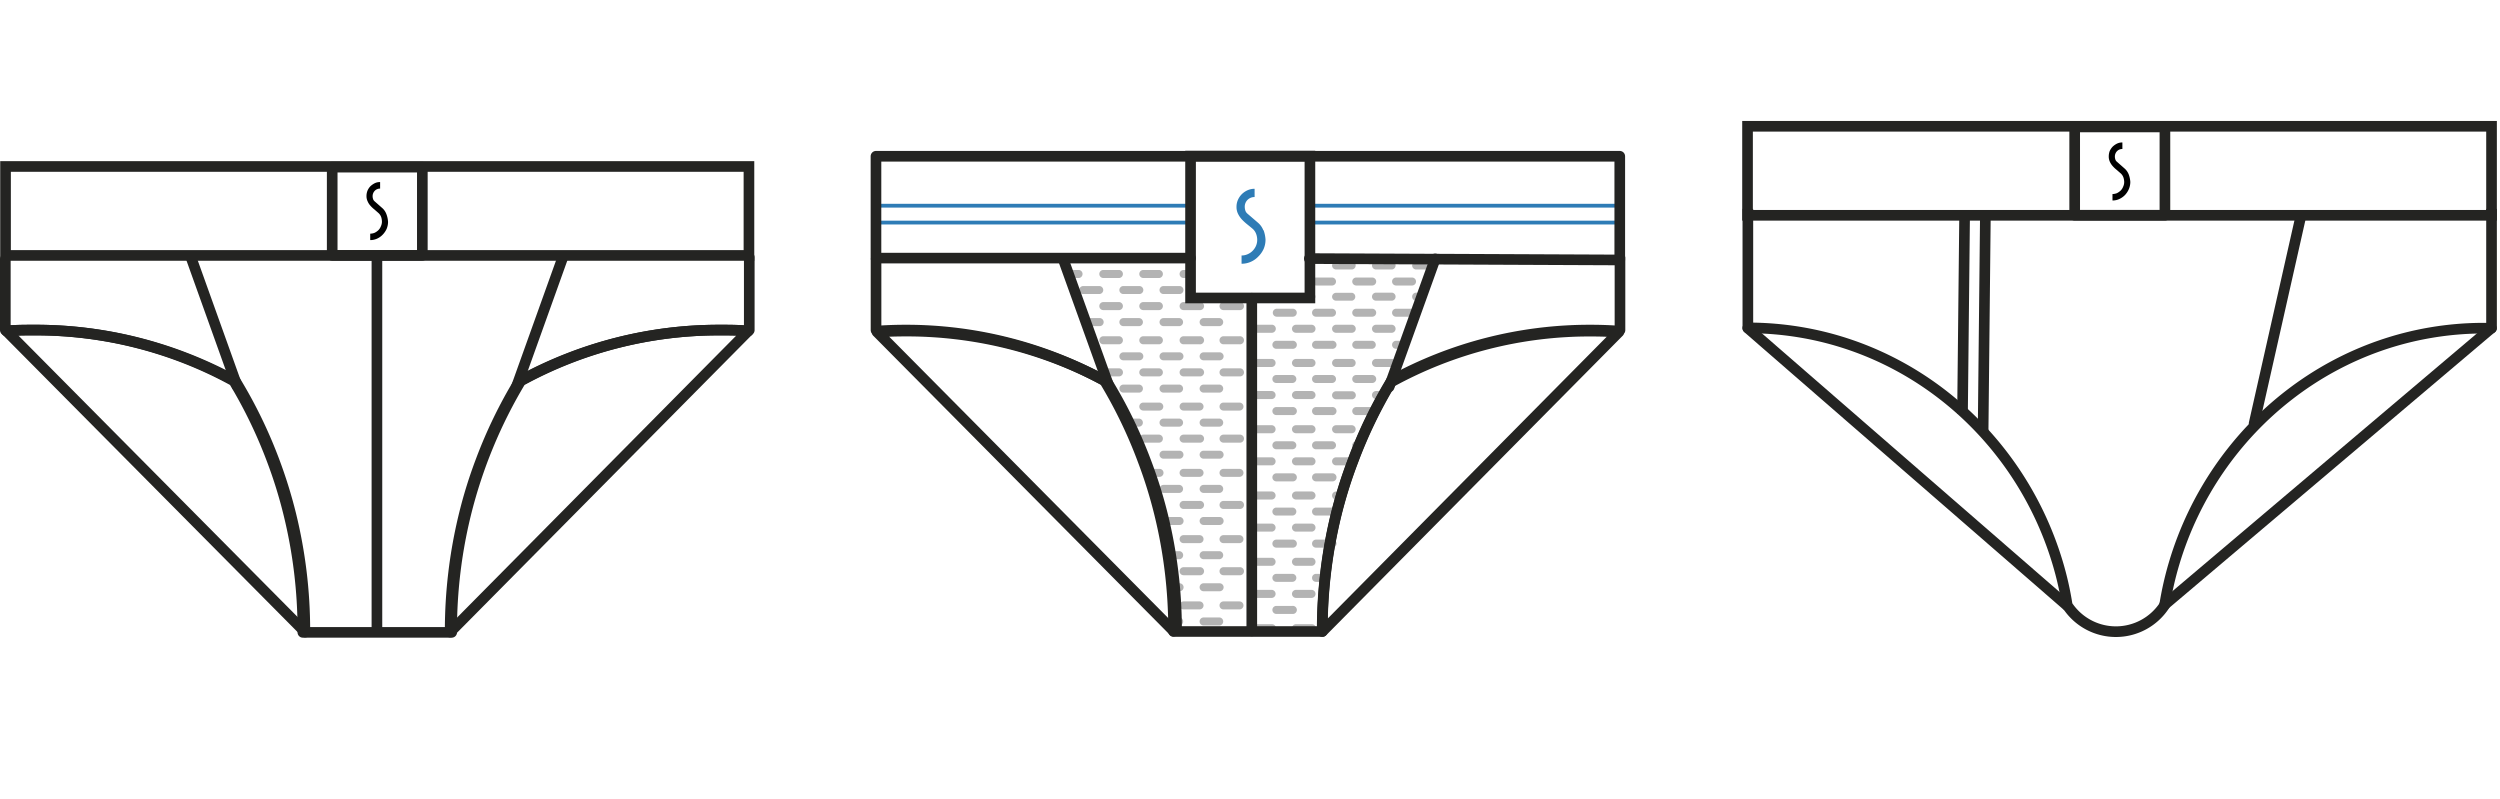 <?xml version="1.0" encoding="utf-8"?><svg id="ICÔNES" xmlns="http://www.w3.org/2000/svg" viewBox="0 0 469.59 150"><defs><style>.cls-1,.cls-2,.cls-4,.cls-6{fill:none;}.cls-1,.cls-2,.cls-6{stroke:#242422;stroke-width:2px;}.cls-1,.cls-4{stroke-linecap:round;}.cls-1,.cls-4,.cls-6{stroke-linejoin:round;}.cls-2{stroke-miterlimit:10;}.cls-3{opacity:0.3;}.cls-4{stroke:#2e7cb6;stroke-width:0.71px;}.cls-5{fill:#2e7cb6;}</style></defs><g id="SLO1"><path class="cls-1" d="M140.74,48.33V62l-.18.18C138.77,62,137,62,135.15,62a77.42,77.42,0,0,0-37.34,9.56,90.79,90.79,0,0,0-10.33,25,91.53,91.53,0,0,0-2.64,21.87v.35H56.89v-.35a91.53,91.53,0,0,0-2.64-21.87,86.87,86.87,0,0,0-3.09-10,89.43,89.43,0,0,0-7.24-15A77.36,77.36,0,0,0,6.58,62C4.76,62,3,62,1.17,62.15L1,62V48.68"/><line class="cls-1" x1="97.06" y1="72.5" x2="105.66" y2="48.5"/><path class="cls-1" d="M57.26,118.48l.05.25L1.19,62.16h0C3,62,4.79,62,6.62,62a78.1,78.1,0,0,1,37.59,9.58,89.17,89.17,0,0,1,7.29,15,89.78,89.78,0,0,1,3.11,10A91.42,91.42,0,0,1,57.26,118.48Z"/><line class="cls-1" x1="44.53" y1="72.5" x2="35.93" y2="48.5"/><path class="cls-1" d="M84.56,118.55l0,.18,56-56.56v0C138.76,62,137,62,135.12,62a77.9,77.9,0,0,0-37.53,9.59,89.28,89.28,0,0,0-7.27,15,85.92,85.92,0,0,0-3.11,10A91.66,91.66,0,0,0,84.56,118.55Z"/><line class="cls-1" x1="70.8" y1="48.15" x2="70.8" y2="118.52"/><g id="ÉTIQUETTE_CLASSIC" data-name="ÉTIQUETTE CLASSIC"><path d="M71.88,39.15l-1.52-1.34a.91.91,0,0,1-.29-.45,1.63,1.63,0,0,1-.08-.53,1.46,1.46,0,0,1,.41-1,1.34,1.34,0,0,1,1-.4V34.2a2.23,2.23,0,0,0-1,.21,3.55,3.55,0,0,0-.82.57,2.79,2.79,0,0,0-.55.83,2.68,2.68,0,0,0-.19,1,2.22,2.22,0,0,0,.21,1,2.87,2.87,0,0,0,.53.83,5.43,5.43,0,0,0,.74.7l.8.7a1.94,1.94,0,0,1,.48.73,3,3,0,0,1,.14.85,2,2,0,0,1-.19.87,2.07,2.07,0,0,1-.47.74,2.74,2.74,0,0,1-.7.49,2.17,2.17,0,0,1-.84.17v1.21a3.11,3.11,0,0,0,1.3-.28,3.37,3.37,0,0,0,1.06-.76A3.86,3.86,0,0,0,72.62,43a3.47,3.47,0,0,0,.27-1.33,4.84,4.84,0,0,0-.29-1.39A2.89,2.89,0,0,0,71.88,39.15Z"/></g><rect class="cls-1" x="62.4" y="31.4" width="16.93" height="16.57"/><rect class="cls-2" x="1.04" y="31.27" width="139.64" height="16.71"/></g><g id="SLSO1"><g class="cls-3"><path d="M265.25,49.87a.76.76,0,0,0,.76.75h3a.76.76,0,0,0,0-1.51h-3A.76.76,0,0,0,265.25,49.87Z"/><path d="M203.71,60.51a.76.76,0,0,0,.75.75h2a.76.76,0,1,0,0-1.51h-2A.76.76,0,0,0,203.71,60.51Z"/><path d="M202.73,54.48a.74.74,0,0,0,.75.75h3a.75.75,0,1,0,0-1.5h-3A.74.74,0,0,0,202.73,54.48Z"/><path d="M206.49,57.49a.76.76,0,0,0,.76.76h3a.76.76,0,0,0,0-1.51h-3A.76.76,0,0,0,206.49,57.49Z"/><path d="M206.49,51.47a.76.76,0,0,0,.76.75h3a.76.76,0,0,0,0-1.51h-3A.76.76,0,0,0,206.49,51.47Z"/><path d="M210.26,60.51a.76.76,0,0,0,.75.75h3a.76.76,0,0,0,0-1.51h-3A.76.76,0,0,0,210.26,60.51Z"/><path d="M210.26,54.48a.75.75,0,0,0,.75.75h3a.75.75,0,0,0,0-1.5h-3A.75.75,0,0,0,210.26,54.48Z"/><path d="M207.35,69.94a.76.76,0,0,0,.75.76h2.16a.76.76,0,0,0,0-1.51H208.1A.76.76,0,0,0,207.35,69.94Z"/><path d="M206.49,63.92a.76.76,0,0,0,.76.75h3a.76.76,0,0,0,0-1.51h-3A.76.76,0,0,0,206.49,63.92Z"/><path d="M210.26,73a.76.76,0,0,0,.75.75h3a.76.76,0,0,0,0-1.51h-3A.76.76,0,0,0,210.26,73Z"/><path d="M210.26,66.93a.75.75,0,0,0,.75.75h3a.75.75,0,1,0,0-1.5h-3A.76.76,0,0,0,210.26,66.93Z"/><path d="M211.68,79.38a.76.76,0,0,0,.75.76H214a.76.76,0,0,0,0-1.51h-1.6A.76.76,0,0,0,211.68,79.38Z"/><path d="M214,57.49a.76.76,0,0,0,.76.76h3a.76.76,0,0,0,0-1.51h-3A.76.76,0,0,0,214,57.49Z"/><path d="M214,51.47a.76.76,0,0,0,.76.75h3a.76.76,0,0,0,0-1.51h-3A.76.76,0,0,0,214,51.47Z"/><path d="M217.8,60.51a.76.76,0,0,0,.75.75h3a.76.76,0,0,0,0-1.51h-3A.76.76,0,0,0,217.8,60.51Z"/><path d="M217.8,54.48a.75.75,0,0,0,.75.75h3a.75.75,0,0,0,0-1.5h-3A.75.75,0,0,0,217.8,54.48Z"/><path d="M221.57,57.49a.75.75,0,0,0,.75.76h3a.76.76,0,1,0,0-1.51h-3A.75.75,0,0,0,221.57,57.49Z"/><path d="M221.57,51.47a.75.75,0,0,0,.75.75h1a.76.76,0,1,0,0-1.51h-1A.75.75,0,0,0,221.57,51.47Z"/><path d="M225.33,60.51a.76.76,0,0,0,.76.75h3a.76.76,0,0,0,0-1.51h-3A.76.76,0,0,0,225.33,60.51Z"/><path d="M214,69.94a.76.76,0,0,0,.76.76h3a.76.76,0,0,0,0-1.51h-3A.76.76,0,0,0,214,69.94Z"/><path d="M214,63.92a.76.76,0,0,0,.76.75h3a.76.76,0,0,0,0-1.51h-3A.76.76,0,0,0,214,63.92Z"/><path d="M217.8,73a.76.76,0,0,0,.75.75h3a.76.76,0,0,0,0-1.51h-3A.76.76,0,0,0,217.8,73Z"/><path d="M217.8,66.93a.75.75,0,0,0,.75.75h3a.75.75,0,0,0,0-1.5h-3A.76.76,0,0,0,217.8,66.93Z"/><path d="M221.57,69.94a.75.75,0,0,0,.75.76h3a.76.76,0,1,0,0-1.51h-3A.75.75,0,0,0,221.57,69.94Z"/><path d="M221.57,63.92a.75.75,0,0,0,.75.75h3a.76.76,0,1,0,0-1.51h-3A.75.75,0,0,0,221.57,63.92Z"/><path d="M225.33,73a.76.76,0,0,0,.76.75h3a.76.76,0,0,0,0-1.51h-3A.76.76,0,0,0,225.33,73Z"/><path d="M225.33,66.93a.75.75,0,0,0,.76.75h3a.75.75,0,0,0,0-1.5h-3A.76.76,0,0,0,225.33,66.93Z"/><path d="M214,82.4a.76.76,0,0,0,.76.75h3a.76.76,0,0,0,0-1.51h-3A.76.76,0,0,0,214,82.4Z"/><path d="M214,76.37a.76.76,0,0,0,.76.75h3a.75.75,0,0,0,0-1.5h-3A.75.75,0,0,0,214,76.37Z"/><path d="M217.8,85.41a.76.76,0,0,0,.75.75h3a.75.75,0,0,0,0-1.5h-3A.75.75,0,0,0,217.8,85.41Z"/><path d="M217.8,79.38a.76.76,0,0,0,.75.76h3a.76.76,0,0,0,0-1.51h-3A.76.76,0,0,0,217.8,79.38Z"/><path d="M221.57,82.4a.75.75,0,0,0,.75.75h3a.76.76,0,1,0,0-1.51h-3A.75.75,0,0,0,221.57,82.4Z"/><path d="M221.57,76.37a.75.75,0,0,0,.75.75h3a.75.75,0,1,0,0-1.5h-3A.74.74,0,0,0,221.57,76.37Z"/><path d="M225.33,85.41a.76.76,0,0,0,.76.75h3a.75.75,0,0,0,0-1.5h-3A.75.75,0,0,0,225.33,85.41Z"/><path d="M225.33,79.38a.76.76,0,0,0,.76.76h3a.76.76,0,0,0,0-1.51h-3A.76.76,0,0,0,225.33,79.38Z"/><path d="M215.45,88.82a.76.76,0,0,0,.76.75h1.59a.75.75,0,0,0,0-1.5h-1.59A.75.75,0,0,0,215.45,88.82Z"/><path d="M218.21,97.86a.76.76,0,0,0,.75.75h2.61a.75.75,0,0,0,0-1.5H219A.75.75,0,0,0,218.21,97.86Z"/><path d="M217.8,91.83a.76.76,0,0,0,.75.76h3a.76.76,0,0,0,0-1.51h-3A.76.76,0,0,0,217.8,91.83Z"/><path d="M221.57,94.85a.75.75,0,0,0,.75.75h3a.76.76,0,1,0,0-1.51h-3A.75.75,0,0,0,221.57,94.85Z"/><path d="M221.57,88.82a.75.75,0,0,0,.75.75h3a.75.75,0,1,0,0-1.5h-3A.74.74,0,0,0,221.57,88.82Z"/><path d="M225.33,97.86a.76.76,0,0,0,.76.75h3a.75.75,0,0,0,0-1.5h-3A.75.75,0,0,0,225.33,97.86Z"/><path d="M225.33,91.83a.76.76,0,0,0,.76.76h3a.76.76,0,0,0,0-1.51h-3A.76.76,0,0,0,225.33,91.83Z"/><path d="M220.64,110.31a.75.75,0,0,0,.75.75h.18a.75.75,0,0,0,0-1.5h-.18A.75.75,0,0,0,220.64,110.31Z"/><path d="M219.22,104.28a.76.76,0,0,0,.75.76h1.6a.76.76,0,0,0,0-1.51H220A.76.76,0,0,0,219.22,104.28Z"/><path d="M221.57,107.3a.75.75,0,0,0,.75.75h3a.76.76,0,1,0,0-1.51h-3A.75.75,0,0,0,221.57,107.3Z"/><path d="M221.57,101.27a.74.74,0,0,0,.75.75h3a.75.75,0,1,0,0-1.5h-3A.74.74,0,0,0,221.57,101.27Z"/><path d="M225.33,110.31a.75.75,0,0,0,.76.75h3a.75.75,0,0,0,0-1.5h-3A.75.75,0,0,0,225.33,110.31Z"/><path d="M225.33,104.28a.76.76,0,0,0,.76.76h3a.76.76,0,0,0,0-1.51h-3A.76.76,0,0,0,225.33,104.28Z"/><path d="M220.64,116.73a.76.76,0,0,0,.75.76h.18a.76.76,0,0,0,0-1.51h-.18A.76.76,0,0,0,220.64,116.73Z"/><path d="M221.57,113.72a.74.74,0,0,0,.75.75h3a.75.75,0,1,0,0-1.5h-3A.74.74,0,0,0,221.57,113.72Z"/><path d="M225.33,116.73a.76.76,0,0,0,.76.76h3a.76.76,0,0,0,0-1.51h-3A.76.76,0,0,0,225.33,116.73Z"/><path d="M229.07,57.49a.75.75,0,0,0,.75.76h3a.76.76,0,1,0,0-1.51h-3A.75.75,0,0,0,229.07,57.49Z"/><path d="M235.18,61.75a.76.76,0,0,0,.75.76h3A.76.76,0,0,0,239,61h-3A.76.76,0,0,0,235.18,61.75Z"/><path d="M239,64.77a.75.75,0,0,0,.75.75h3a.76.76,0,1,0,0-1.51h-3A.75.75,0,0,0,239,64.77Z"/><path d="M229.07,69.94a.75.75,0,0,0,.75.76h3a.76.76,0,1,0,0-1.51h-3A.75.75,0,0,0,229.07,69.94Z"/><path d="M229.07,63.92a.75.75,0,0,0,.75.75h3a.76.76,0,1,0,0-1.51h-3A.75.75,0,0,0,229.07,63.92Z"/><path d="M235.18,74.2a.76.76,0,0,0,.75.76h3a.76.76,0,0,0,0-1.51h-3A.76.76,0,0,0,235.18,74.2Z"/><path d="M235.18,68.18a.76.76,0,0,0,.75.75h3a.76.76,0,0,0,0-1.51h-3A.76.76,0,0,0,235.18,68.18Z"/><path d="M239,77.22a.75.75,0,0,0,.75.75h3a.76.76,0,1,0,0-1.51h-3A.75.75,0,0,0,239,77.22Z"/><path d="M239,71.19a.74.74,0,0,0,.75.75h3a.75.75,0,1,0,0-1.5h-3A.74.74,0,0,0,239,71.19Z"/><path d="M229.07,82.4a.75.75,0,0,0,.75.75h3a.76.76,0,1,0,0-1.51h-3A.75.75,0,0,0,229.07,82.4Z"/><path d="M229.07,76.37a.75.75,0,0,0,.75.75h3a.75.75,0,1,0,0-1.5h-3A.74.74,0,0,0,229.07,76.37Z"/><path d="M235.18,86.65a.76.76,0,0,0,.75.76h3a.76.76,0,0,0,0-1.51h-3A.76.76,0,0,0,235.18,86.65Z"/><path d="M235.18,80.63a.76.76,0,0,0,.75.75h3a.76.76,0,0,0,0-1.51h-3A.76.76,0,0,0,235.18,80.63Z"/><path d="M239,89.67a.75.75,0,0,0,.75.75h3a.76.76,0,1,0,0-1.51h-3A.75.75,0,0,0,239,89.67Z"/><path d="M239,83.64a.74.74,0,0,0,.75.75h3a.75.75,0,1,0,0-1.5h-3A.74.74,0,0,0,239,83.64Z"/><path d="M229.07,94.85a.75.75,0,0,0,.75.75h3a.76.76,0,1,0,0-1.51h-3A.75.75,0,0,0,229.07,94.85Z"/><path d="M229.07,88.82a.75.75,0,0,0,.75.75h3a.75.75,0,1,0,0-1.5h-3A.74.74,0,0,0,229.07,88.82Z"/><path d="M235.18,99.1a.76.76,0,0,0,.75.76h3a.76.76,0,0,0,0-1.51h-3A.76.76,0,0,0,235.18,99.1Z"/><path d="M235.18,93.08a.76.76,0,0,0,.75.75h3a.76.76,0,0,0,0-1.51h-3A.76.76,0,0,0,235.18,93.08Z"/><path d="M239,102.12a.75.75,0,0,0,.75.75h3a.76.76,0,1,0,0-1.51h-3A.75.75,0,0,0,239,102.12Z"/><path d="M239,96.09a.74.74,0,0,0,.75.75h3a.75.75,0,1,0,0-1.5h-3A.75.75,0,0,0,239,96.09Z"/><path d="M229.07,107.3a.75.75,0,0,0,.75.75h3a.76.76,0,1,0,0-1.51h-3A.75.75,0,0,0,229.07,107.3Z"/><path d="M229.07,101.27a.74.74,0,0,0,.75.75h3a.75.75,0,1,0,0-1.5h-3A.74.74,0,0,0,229.07,101.27Z"/><path d="M235.18,111.55a.76.76,0,0,0,.75.76h3a.76.76,0,0,0,0-1.51h-3A.76.76,0,0,0,235.18,111.55Z"/><path d="M235.18,105.53a.76.76,0,0,0,.75.75h3a.76.76,0,0,0,0-1.51h-3A.76.76,0,0,0,235.18,105.53Z"/><path d="M239,114.57a.75.75,0,0,0,.75.75h3a.76.76,0,1,0,0-1.51h-3A.75.75,0,0,0,239,114.57Z"/><path d="M239,108.54a.74.74,0,0,0,.75.75h3a.75.75,0,1,0,0-1.5h-3A.75.75,0,0,0,239,108.54Z"/><path d="M229.07,113.72a.74.74,0,0,0,.75.75h3a.75.75,0,1,0,0-1.5h-3A.74.74,0,0,0,229.07,113.72Z"/><path d="M235.18,118a.76.76,0,0,0,.75.75h3a.75.75,0,0,0,0-1.5h-3A.75.75,0,0,0,235.18,118Z"/><path d="M242.68,61.75a.76.76,0,0,0,.75.76h3a.76.76,0,0,0,0-1.51h-3A.76.76,0,0,0,242.68,61.75Z"/><path d="M245.66,55.73a.76.76,0,0,0,.75.75h0a.76.76,0,0,0,0-1.51h0A.76.76,0,0,0,245.66,55.73Z"/><path d="M246.45,64.77a.75.75,0,0,0,.75.75h3a.76.76,0,1,0,0-1.51h-3A.75.75,0,0,0,246.45,64.77Z"/><path d="M246.45,58.74a.74.74,0,0,0,.75.75h3a.75.75,0,1,0,0-1.5h-3A.74.74,0,0,0,246.45,58.74Z"/><path d="M239.08,58.74a.74.74,0,0,0,.75.75h3a.75.75,0,1,0,0-1.5h-3A.74.74,0,0,0,239.08,58.74Z"/><path d="M250.21,61.75a.76.76,0,0,0,.76.76h3A.76.76,0,0,0,254,61h-3A.76.76,0,0,0,250.21,61.75Z"/><path d="M250.21,55.73a.76.76,0,0,0,.76.75h3A.76.76,0,0,0,254,55h-3A.76.76,0,0,0,250.21,55.73Z"/><path d="M254,64.77a.76.76,0,0,0,.75.75h3a.76.76,0,0,0,0-1.51h-3A.76.76,0,0,0,254,64.77Z"/><path d="M254,58.74a.75.75,0,0,0,.75.75h3a.75.75,0,0,0,0-1.5h-3A.75.75,0,0,0,254,58.74Z"/><path d="M242.68,74.2a.76.76,0,0,0,.75.76h3a.76.76,0,0,0,0-1.51h-3A.76.76,0,0,0,242.68,74.2Z"/><path d="M242.68,68.18a.76.76,0,0,0,.75.75h3a.76.76,0,0,0,0-1.51h-3A.76.76,0,0,0,242.68,68.18Z"/><path d="M246.45,77.22a.75.75,0,0,0,.75.75h3a.76.76,0,1,0,0-1.51h-3A.75.75,0,0,0,246.45,77.22Z"/><path d="M246.45,71.19a.74.74,0,0,0,.75.75h3a.75.75,0,1,0,0-1.5h-3A.74.74,0,0,0,246.45,71.19Z"/><path d="M250.21,74.2A.76.76,0,0,0,251,75h3a.76.76,0,0,0,0-1.51h-3A.76.76,0,0,0,250.21,74.2Z"/><path d="M250.21,68.18a.76.76,0,0,0,.76.75h3a.76.76,0,0,0,0-1.51h-3A.76.76,0,0,0,250.21,68.18Z"/><path d="M254,77.22a.76.76,0,0,0,.75.75h3a.76.76,0,0,0,0-1.51h-3A.76.76,0,0,0,254,77.22Z"/><path d="M254,71.19a.75.75,0,0,0,.75.75h3a.75.75,0,0,0,0-1.5h-3A.75.75,0,0,0,254,71.19Z"/><path d="M242.68,86.65a.76.76,0,0,0,.75.76h3a.76.76,0,0,0,0-1.51h-3A.76.76,0,0,0,242.68,86.65Z"/><path d="M242.68,80.63a.76.76,0,0,0,.75.75h3a.76.76,0,0,0,0-1.51h-3A.76.76,0,0,0,242.68,80.63Z"/><path d="M246.45,89.67a.75.75,0,0,0,.75.75h3a.76.76,0,1,0,0-1.51h-3A.75.75,0,0,0,246.45,89.67Z"/><path d="M246.45,83.64a.74.74,0,0,0,.75.75h3a.75.75,0,1,0,0-1.5h-3A.74.74,0,0,0,246.45,83.64Z"/><path d="M250.21,86.65a.76.76,0,0,0,.76.76h3a.76.76,0,0,0,0-1.51h-3A.76.76,0,0,0,250.21,86.65Z"/><path d="M250.21,80.63a.76.76,0,0,0,.76.75h3a.76.76,0,0,0,0-1.51h-3A.76.76,0,0,0,250.21,80.63Z"/><path d="M254,83.64a.75.75,0,0,0,.75.75h.18a.75.75,0,0,0,0-1.5h-.18A.75.75,0,0,0,254,83.64Z"/><path d="M242.68,99.1a.76.76,0,0,0,.75.76h3a.76.76,0,0,0,0-1.51h-3A.76.76,0,0,0,242.68,99.1Z"/><path d="M242.68,93.08a.76.76,0,0,0,.75.75h3a.76.76,0,0,0,0-1.51h-3A.76.76,0,0,0,242.68,93.08Z"/><path d="M246.45,102.12a.75.75,0,0,0,.75.75h3a.76.76,0,1,0,0-1.51h-3A.75.75,0,0,0,246.45,102.12Z"/><path d="M246.45,96.09a.74.74,0,0,0,.75.75h3a.75.75,0,1,0,0-1.5h-3A.75.75,0,0,0,246.45,96.09Z"/><path d="M250.21,93.08a.76.76,0,0,0,.76.75h.75a.76.76,0,1,0,0-1.51H251A.76.76,0,0,0,250.21,93.08Z"/><path d="M242.68,111.55a.76.76,0,0,0,.75.76h3a.76.76,0,0,0,0-1.51h-3A.76.76,0,0,0,242.68,111.55Z"/><path d="M242.68,105.53a.76.76,0,0,0,.75.75h3a.76.76,0,0,0,0-1.51h-3A.76.76,0,0,0,242.68,105.53Z"/><path d="M246.45,108.54a.74.74,0,0,0,.75.75h1.59a.75.75,0,1,0,0-1.5H247.2A.75.75,0,0,0,246.45,108.54Z"/><path d="M242.68,118a.76.76,0,0,0,.75.75h3a.75.75,0,0,0,0-1.5h-3A.75.75,0,0,0,242.68,118Z"/><path d="M247.87,116.73a.75.75,0,0,0,.75.76h.17a.76.76,0,1,0,0-1.51h-.17A.75.75,0,0,0,247.87,116.73Z"/><path d="M257.71,61.75a.76.76,0,0,0,.76.76h3a.76.76,0,0,0,0-1.51h-3A.76.76,0,0,0,257.71,61.75Z"/><path d="M257.71,55.73a.76.76,0,0,0,.76.75h3a.76.76,0,0,0,0-1.51h-3A.76.76,0,0,0,257.71,55.73Z"/><path d="M261.48,64.77a.76.76,0,0,0,.75.75h1.34a.76.76,0,1,0,0-1.51h-1.34A.76.76,0,0,0,261.48,64.77Z"/><path d="M261.48,58.74a.75.75,0,0,0,.75.75h3a.75.75,0,0,0,0-1.5h-3A.75.75,0,0,0,261.48,58.74Z"/><path d="M265.25,55.73a.75.75,0,0,0,.75.75h.75a.76.76,0,1,0,0-1.51H266A.75.75,0,0,0,265.25,55.73Z"/><path d="M246.45,52.88a.75.75,0,0,0,.75.75h3a.75.75,0,1,0,0-1.5h-3A.74.74,0,0,0,246.45,52.88Z"/><path d="M250.21,49.87a.76.76,0,0,0,.76.75h3a.76.76,0,0,0,0-1.51h-3A.76.76,0,0,0,250.21,49.87Z"/><path d="M254,52.88a.76.76,0,0,0,.75.75h3a.75.75,0,0,0,0-1.5h-3A.75.75,0,0,0,254,52.88Z"/><path d="M257.71,49.87a.76.76,0,0,0,.76.75h3a.76.76,0,0,0,0-1.51h-3A.76.76,0,0,0,257.71,49.87Z"/><path d="M261.48,52.88a.76.76,0,0,0,.75.75h3a.75.75,0,0,0,0-1.5h-3A.75.75,0,0,0,261.48,52.88Z"/><path d="M200.32,51.47a.75.75,0,0,0,.75.75h1.6a.76.76,0,0,0,0-1.51h-1.6A.75.75,0,0,0,200.32,51.47Z"/><path d="M257.71,74.2a.76.76,0,0,0,.76.76h1.23a.76.76,0,1,0,0-1.51h-1.23A.76.76,0,0,0,257.71,74.2Z"/><path d="M257.71,68.18a.76.76,0,0,0,.76.75h3a.76.76,0,0,0,0-1.51h-3A.76.76,0,0,0,257.71,68.18Z"/><path d="M261.48,71.19a.75.75,0,0,0,.75.75h.18a.75.75,0,0,0,0-1.5h-.18A.75.75,0,0,0,261.48,71.19Z"/></g><line class="cls-4" x1="223.52" y1="38.64" x2="164.54" y2="38.64"/><line class="cls-4" x1="303.92" y1="38.64" x2="246.07" y2="38.64"/><line class="cls-4" x1="223.52" y1="41.81" x2="164.54" y2="41.81"/><line class="cls-4" x1="303.92" y1="41.81" x2="245.97" y2="41.81"/><path class="cls-1" d="M304.29,48.45V62l-.19.19c-1.79-.13-3.59-.19-5.4-.19a77.56,77.56,0,0,0-37.34,9.53,89.41,89.41,0,0,0-7.24,15A86.83,86.83,0,0,0,251,96.47a91.07,91.07,0,0,0-2.64,21.8v.35H220.44v-.35a91.07,91.07,0,0,0-2.64-21.8,86.83,86.83,0,0,0-3.09-9.94,88.6,88.6,0,0,0-7.23-15A77.62,77.62,0,0,0,170.14,62c-1.82,0-3.62.06-5.41.19l-.18-.19V48.8"/><polyline class="cls-1" points="223.62 48.48 164.54 48.48 164.54 29.35 304.25 29.35 304.25 48.83 245.94 48.57"/><line class="cls-1" x1="260.93" y1="72.67" x2="269.58" y2="48.63"/><path class="cls-1" d="M221,118.37l-.55.17L164.75,62.37h0c1.81-.13,3.63-.18,5.46-.18a79,79,0,0,1,37.71,9.52,88.09,88.09,0,0,1,7.31,15,86.79,86.79,0,0,1,3.12,9.93A90.06,90.06,0,0,1,221,118.37Z"/><line class="cls-1" x1="208.34" y1="72.67" x2="199.69" y2="48.63"/><path class="cls-1" d="M248.39,118.44l0,.18,55.68-56.24v0c-1.79-.13-3.59-.18-5.4-.18a77.46,77.46,0,0,0-37.34,9.54,89.41,89.41,0,0,0-7.24,15A86.38,86.38,0,0,0,251,96.63,91.15,91.15,0,0,0,248.39,118.44Z"/><line class="cls-1" x1="235.13" y1="56.02" x2="235.13" y2="118.51"/><rect id="ÉTIQUETTE" class="cls-2" x="223.63" y="29.32" width="22.42" height="26.65"/><g id="ÉTIQUETTE_SPORT" data-name="ÉTIQUETTE SPORT"><path class="cls-5" d="M237.3,43.26a3.53,3.53,0,0,0-1-1.42l-2-1.72a1.25,1.25,0,0,1-.38-.57,2.43,2.43,0,0,1-.11-.7,1.77,1.77,0,0,1,.53-1.31,1.83,1.83,0,0,1,1.32-.53V35.46a3.23,3.23,0,0,0-1.31.27,3.67,3.67,0,0,0-1.08.73,3.52,3.52,0,0,0-.74,1.08,3.2,3.2,0,0,0-.27,1.31,2.89,2.89,0,0,0,.28,1.3,4.51,4.51,0,0,0,.72,1.06,9.65,9.65,0,0,0,1,.92c.36.29.72.58,1.07.88a2.42,2.42,0,0,1,.62.93,3.21,3.21,0,0,1,.2,1.11,2.85,2.85,0,0,1-.23,1.13,3.07,3.07,0,0,1-.64.94,2.94,2.94,0,0,1-.93.63,2.78,2.78,0,0,1-1.14.24v1.55a4.19,4.19,0,0,0,1.73-.36,4.27,4.27,0,0,0,1.42-1,4.7,4.7,0,0,0,1-1.43,4.38,4.38,0,0,0,.35-1.73,6.2,6.2,0,0,0-.37-1.79Z"/></g></g><g id="SLO2"><line class="cls-1" x1="423.4" y1="79.55" x2="432.21" y2="40.49"/><line class="cls-2" x1="372.5" y1="80.98" x2="372.93" y2="40.03"/><line class="cls-2" x1="368.63" y1="77.71" x2="369.02" y2="40.88"/><path class="cls-6" d="M468,39.23V61.64h-1.4c-27.4,0-50.57,18.57-58.2,44.11v0a61.41,61.41,0,0,0-1.81,7.94,10.91,10.91,0,0,1-18.29,0,58.21,58.21,0,0,0-1.81-8h0c-7.65-25.52-30.78-44.1-58.18-44.1V39.23"/><line class="cls-1" x1="467.97" y1="61.64" x2="406.59" y2="113.6"/><line class="cls-1" x1="328.29" y1="61.63" x2="388.21" y2="113.7"/><rect class="cls-1" x="389.7" y="23.85" width="16.95" height="16.58"/><rect class="cls-2" x="328.25" y="23.72" width="139.75" height="16.72"/></g><g id="ÉTIQUETTE_CLASSIC-2" data-name="ÉTIQUETTE CLASSIC"><path d="M399.14,31.71l-1.52-1.34a.88.88,0,0,1-.29-.45,1.63,1.63,0,0,1-.08-.53,1.42,1.42,0,0,1,.41-1,1.34,1.34,0,0,1,1-.4V26.76a2.23,2.23,0,0,0-1,.21,3.35,3.35,0,0,0-.82.57,3,3,0,0,0-.56.83,2.88,2.88,0,0,0-.18,1,2.35,2.35,0,0,0,.2,1,3.29,3.29,0,0,0,.54.83,5.47,5.47,0,0,0,.74.7l.8.7a1.84,1.84,0,0,1,.47.72,2.76,2.76,0,0,1,.15.85,2,2,0,0,1-.19.88,2.07,2.07,0,0,1-.47.74,2.93,2.93,0,0,1-.7.49,2.42,2.42,0,0,1-.84.17v1.21a3,3,0,0,0,1.29-.28,3.53,3.53,0,0,0,1.07-.76,3.86,3.86,0,0,0,.72-1.11,3.48,3.48,0,0,0,.27-1.34,4.85,4.85,0,0,0-.29-1.38A2.89,2.89,0,0,0,399.14,31.71Z"/></g></svg>

